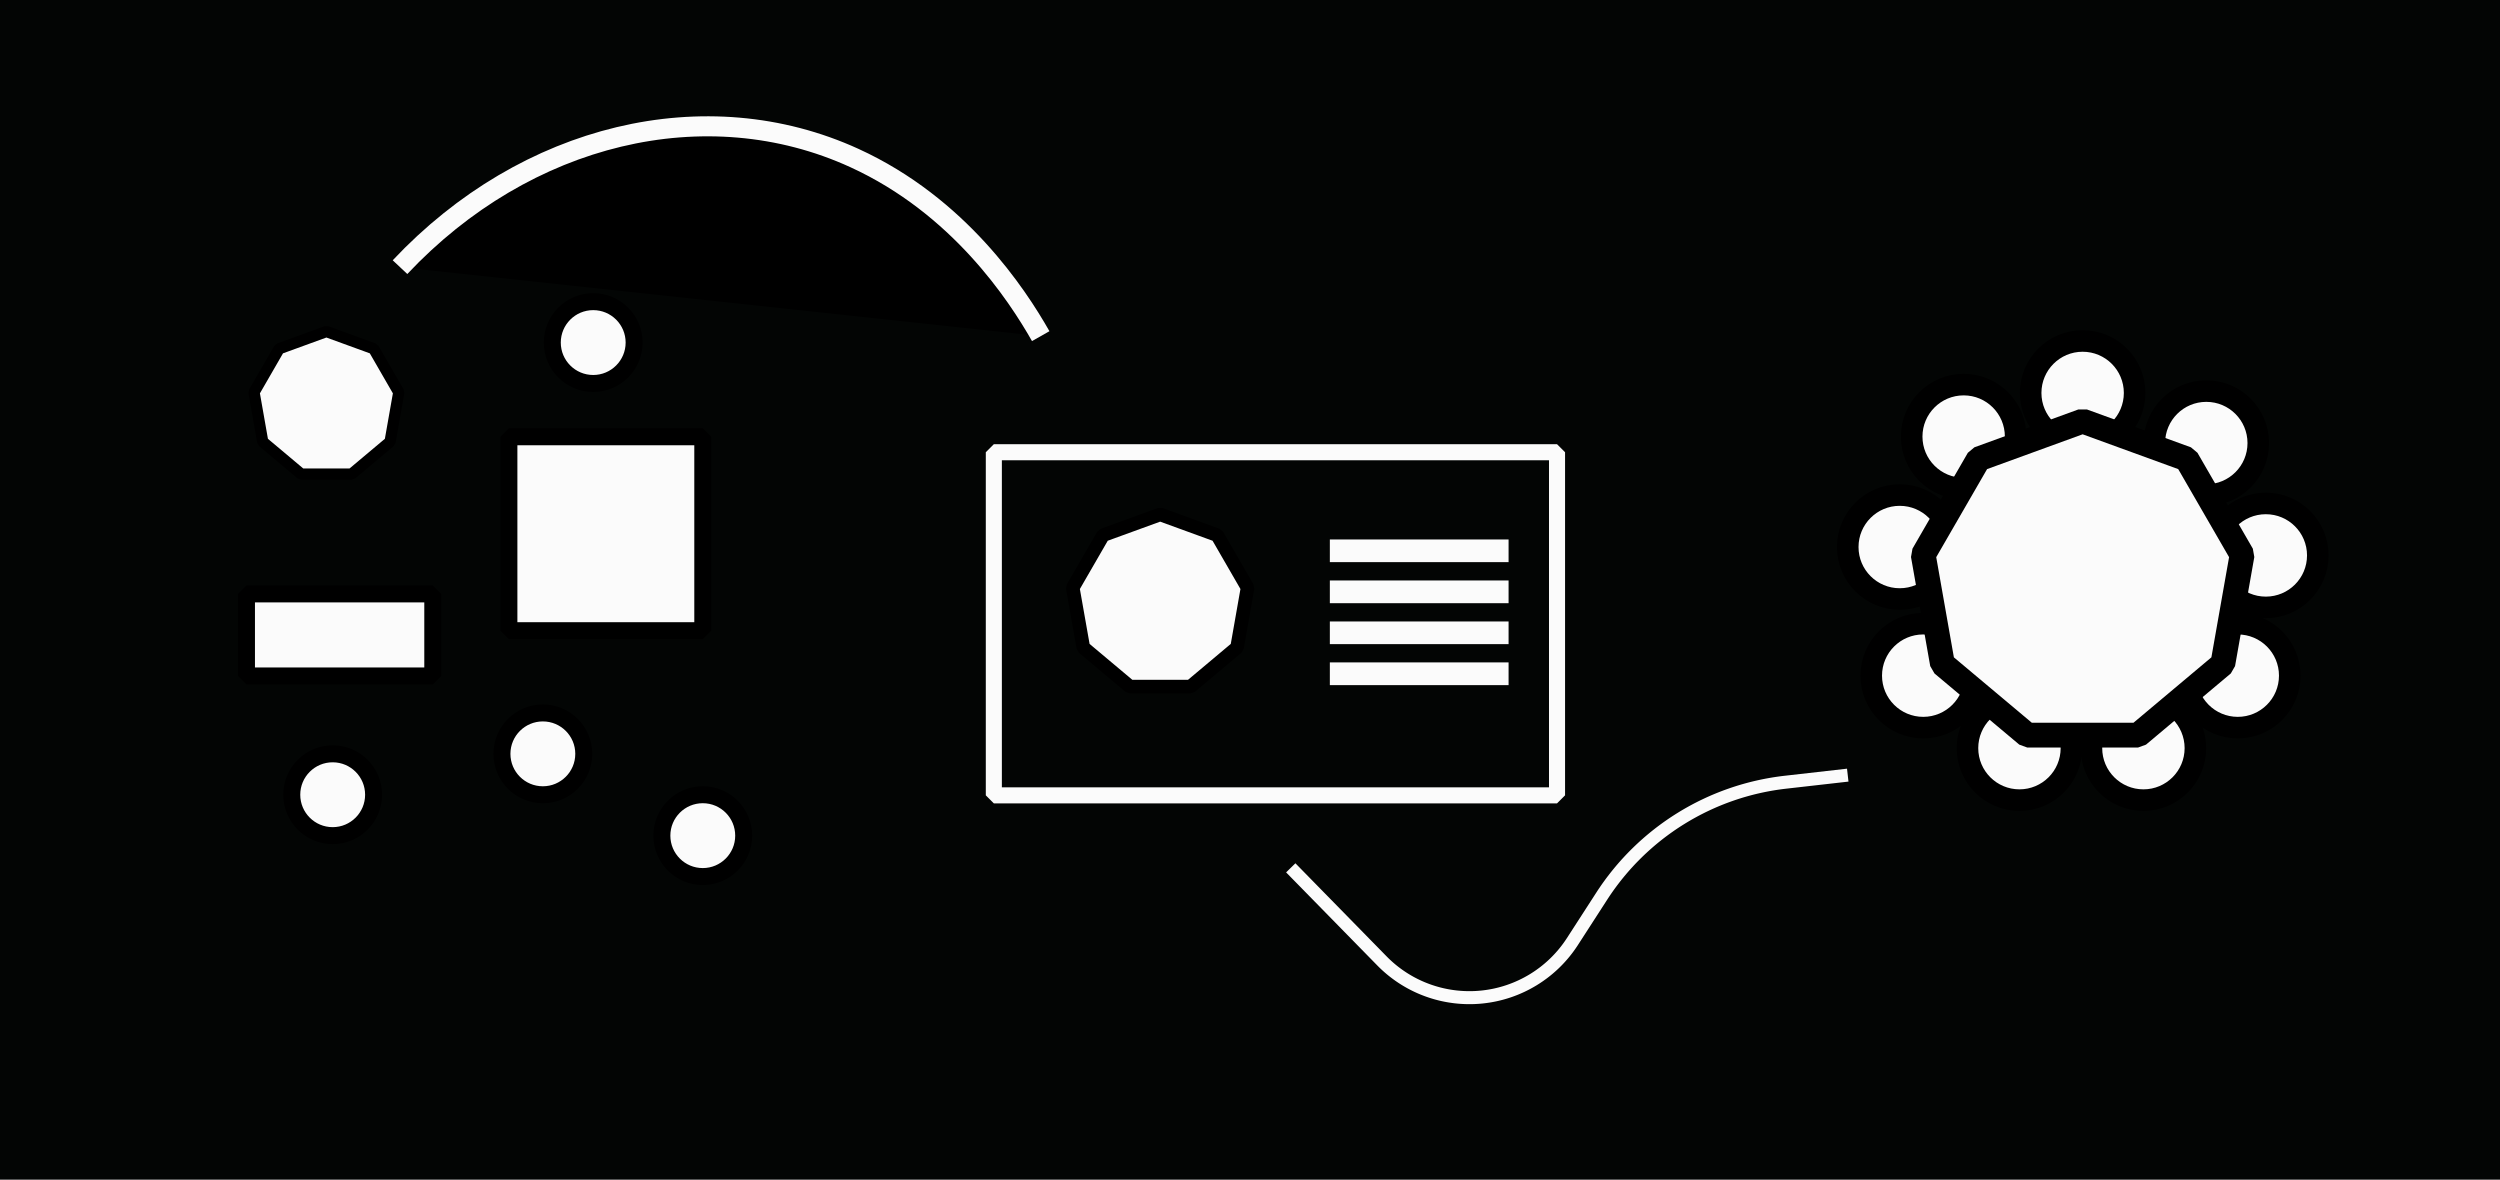 <svg id="Livello_1" data-name="Livello 1" xmlns="http://www.w3.org/2000/svg" viewBox="0 0 736.29 347.44">
  <defs>
    <style>
      .cls-1 {
        fill: #030504;
      }

      .cls-2, .cls-3, .cls-4, .cls-5, .cls-6 {
        fill: #fbfbfb;
        stroke: #000;
      }

      .cls-10, .cls-2, .cls-3, .cls-4, .cls-5, .cls-6, .cls-7, .cls-8, .cls-9 {
        stroke-linejoin: bevel;
      }

      .cls-2 {
        stroke-width: 5px;
      }

      .cls-3 {
        stroke-width: 6.35px;
      }

      .cls-4 {
        stroke-width: 3.32px;
      }

      .cls-5 {
        stroke-width: 4.01px;
      }

      .cls-6 {
        stroke-width: 7.31px;
      }

      .cls-10, .cls-7, .cls-8 {
        fill: none;
      }

      .cls-10, .cls-7, .cls-8, .cls-9 {
        stroke: #fbfbfb;
      }

      .cls-7 {
        stroke-width: 6.69px;
      }

      .cls-8 {
        stroke-width: 4.73px;
      }

      .cls-9 {
        stroke-width: 5.9px;
      }

      .cls-10 {
        stroke-width: 3.83px;
      }
    </style>
  </defs>
  <title>Tavola disegno 35</title>
  <rect class="cls-1" width="736.29" height="347.44"/>
  <circle class="cls-2" cx="159.88" cy="222.02" r="12.05"/>
  <circle class="cls-3" cx="559.5" cy="161.11" r="15.31"/>
  <circle class="cls-3" cx="566.42" cy="198.99" r="15.31"/>
  <circle class="cls-3" cx="578.33" cy="128.58" r="15.31"/>
  <circle class="cls-3" cx="613.37" cy="115.73" r="15.31"/>
  <circle class="cls-3" cx="631.27" cy="220.34" r="15.31"/>
  <circle class="cls-3" cx="594.76" cy="220.34" r="15.31"/>
  <circle class="cls-3" cx="649.79" cy="130.49" r="15.31"/>
  <circle class="cls-3" cx="667.32" cy="163.58" r="15.31"/>
  <circle class="cls-3" cx="659.06" cy="198.99" r="15.31"/>
  <circle class="cls-2" cx="174.71" cy="100.89" r="12.05"/>
  <circle class="cls-2" cx="97.98" cy="234.06" r="12.05"/>
  <circle class="cls-2" cx="206.98" cy="246.11" r="12.05"/>
  <rect class="cls-2" x="149.88" y="128.64" width="57.1" height="57.1"/>
  <rect class="cls-2" x="72.59" y="174.92" width="54.87" height="24.16"/>
  <polygon class="cls-4" points="96.13 97.64 82.21 102.71 74.81 115.54 77.38 130.12 88.72 139.64 103.54 139.64 114.88 130.12 117.45 115.54 110.05 102.71 96.13 97.64"/>
  <polygon class="cls-5" points="341.69 151.5 324.88 157.62 315.94 173.1 319.05 190.71 332.75 202.21 350.63 202.21 364.33 190.71 367.43 173.1 358.49 157.62 341.69 151.5"/>
  <polygon class="cls-6" points="613.37 124.02 582.73 135.18 566.42 163.42 572.08 195.54 597.07 216.51 629.68 216.51 654.66 195.54 660.33 163.42 644.02 135.18 613.37 124.02"/>
  <line class="cls-7" x1="391.66" y1="162.22" x2="444.3" y2="162.22"/>
  <line class="cls-7" x1="391.66" y1="174.3" x2="444.3" y2="174.3"/>
  <line class="cls-7" x1="391.66" y1="186.37" x2="444.3" y2="186.37"/>
  <line class="cls-7" x1="391.66" y1="198.44" x2="444.3" y2="198.44"/>
  <rect class="cls-8" x="292.7" y="133.19" width="165.87" height="101.05"/>
  <path class="cls-9" d="M117.81,78.68C154.94,39.21,208,26.58,251.64,46.54,282.4,60.6,299.53,86.71,306.51,99"/>
  <path class="cls-10" d="M380.15,255.59,407,283a36.09,36.09,0,0,0,56.07-5.65l8.68-13.44a74.46,74.46,0,0,1,54.14-33.54l18.3-2.08"/>
</svg>
